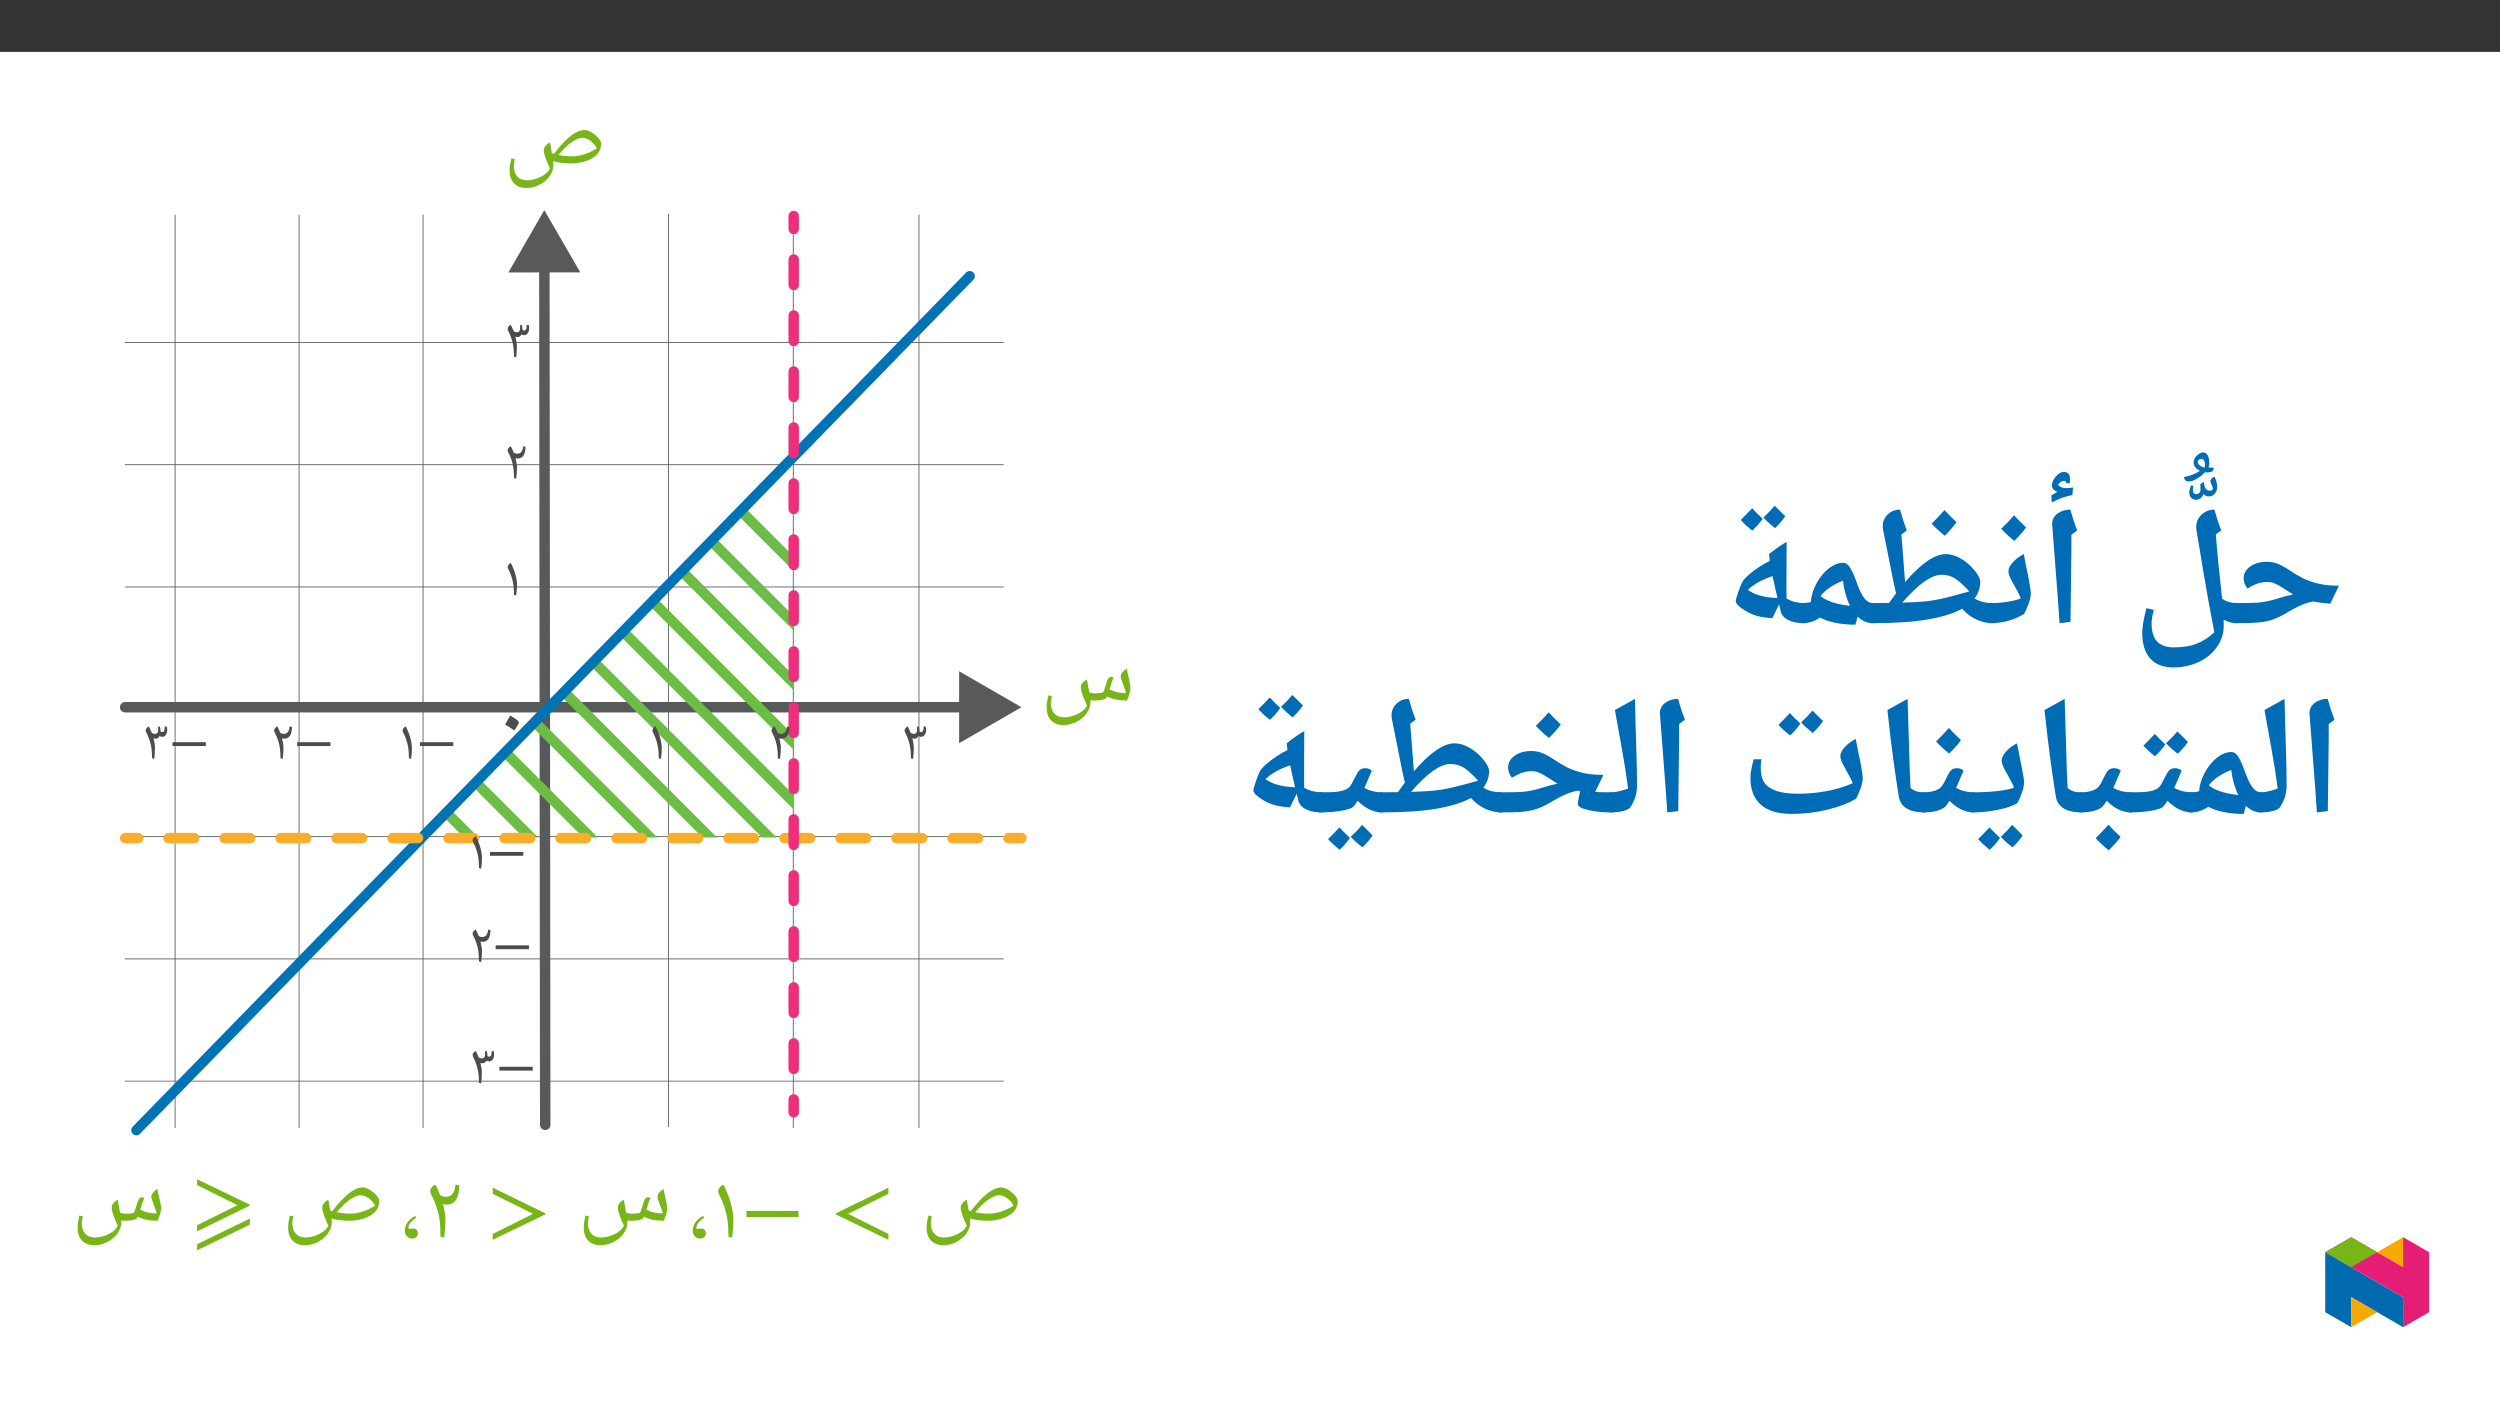 ﻿<?xml version="1.0" encoding="utf-8"?>
<svg xmlns="http://www.w3.org/2000/svg" xmlns:xlink="http://www.w3.org/1999/xlink" viewBox="0 0 960 540" version="1.1">
  <rect x="0" y="0" width="960" height="540" fill="#333333" stroke="none"/>
  <defs>
    <g>
      <symbol overflow="visible" id="glyph0-0">
        <path style="stroke:none;" d="M 1.797 0 L 1.797 -25.703 L 16.203 -25.703 L 16.203 0 Z M 3.531 -1.719 L 14.469 -1.719 L 14.469 -23.984 L 3.531 -23.984 Z M 3.531 -1.719 " />
      </symbol>
      <symbol overflow="visible" id="glyph0-1">
        <path style="stroke:none;" d="M 8.969 9.422 C 6.914 9.422 5.312 8.832 4.156 7.656 C 3.008 6.477 2.438 4.812 2.438 2.656 C 2.438 1.969 2.477 1.312 2.562 0.688 C 2.656 0.07 2.848 -0.82 3.141 -2 L 4.469 -1.688 C 4.195 -0.633 4.062 0.219 4.062 0.875 C 4.062 2.633 4.5 4.004 5.375 4.984 C 6.258 5.961 7.484 6.453 9.047 6.453 C 10.828 6.453 12.602 6.016 14.375 5.141 C 16.145 4.273 17.332 3.211 17.938 1.953 C 16.363 -1.484 15.578 -3.773 15.578 -4.922 C 15.578 -5.547 15.75 -6.109 16.094 -6.609 C 16.445 -7.109 17.062 -7.617 17.938 -8.141 C 18.031 -7.43 18.27 -6.055 18.656 -4.016 L 19.281 -3.75 L 19.453 -3.688 C 21.867 -6.852 24.039 -9.172 25.969 -10.641 C 27.895 -12.109 29.648 -12.844 31.234 -12.844 C 31.973 -12.844 32.852 -12.547 33.875 -11.953 C 34.906 -11.359 35.781 -10.641 36.5 -9.797 C 37.227 -8.961 37.594 -8.234 37.594 -7.609 C 37.594 -6.148 37.129 -4.852 36.203 -3.719 C 35.273 -2.582 33.867 -1.676 31.984 -1 C 30.098 -0.332 28.109 0 26.016 0 C 23.598 0 21.316 -0.289 19.172 -0.875 C 19.234 -0.375 19.266 0.113 19.266 0.594 C 19.266 2.07 18.797 3.484 17.859 4.828 C 16.922 6.18 15.633 7.285 14 8.141 C 12.375 8.992 10.695 9.422 8.969 9.422 Z M 26.375 -2.75 C 29.5 -2.75 32.703 -3.77 35.984 -5.812 C 35.254 -7.082 34.379 -8.07 33.359 -8.781 C 32.336 -9.488 31.336 -9.844 30.359 -9.844 C 29.172 -9.844 27.77 -9.254 26.156 -8.078 C 24.539 -6.91 22.879 -5.297 21.172 -3.234 C 23.141 -2.91 24.875 -2.75 26.375 -2.75 Z M 25.891 -14.609 Z M 28.453 1.062 Z M 28.453 1.859 Z M 28.453 1.859 " />
      </symbol>
      <symbol overflow="visible" id="glyph0-2">
        <path style="stroke:none;" d="M 20.562 0 L 19.25 -0.078 L 19.266 0.594 C 19.266 2.07 18.797 3.484 17.859 4.828 C 16.922 6.18 15.633 7.285 14 8.141 C 12.375 8.992 10.695 9.422 8.969 9.422 C 6.914 9.422 5.312 8.832 4.156 7.656 C 3.008 6.477 2.438 4.812 2.438 2.656 C 2.438 1.969 2.477 1.312 2.562 0.688 C 2.656 0.07 2.848 -0.82 3.141 -2 L 4.469 -1.688 C 4.195 -0.633 4.062 0.219 4.062 0.875 C 4.062 2.633 4.5 4.004 5.375 4.984 C 6.258 5.961 7.484 6.453 9.047 6.453 C 10.828 6.453 12.602 6.016 14.375 5.141 C 16.145 4.273 17.332 3.211 17.938 1.953 C 16.363 -1.484 15.578 -3.773 15.578 -4.922 C 15.578 -5.547 15.75 -6.109 16.094 -6.609 C 16.445 -7.109 17.062 -7.617 17.938 -8.141 C 18.039 -7.297 18.164 -6.488 18.312 -5.719 L 18.828 -3.078 C 19.555 -2.859 20.27 -2.75 20.969 -2.75 C 22.32 -2.75 23.383 -2.867 24.156 -3.109 C 24.289 -3.336 24.43 -3.676 24.578 -4.125 C 25.172 -6.133 25.586 -7.395 25.828 -7.906 C 26.066 -8.414 26.301 -8.738 26.531 -8.875 C 26.758 -9.008 27.016 -9.078 27.297 -9.078 C 27.629 -9.078 27.91 -8.988 28.141 -8.812 C 27.816 -8.102 27.301 -6.582 26.594 -4.25 C 27.781 -3.695 28.852 -3.32 29.812 -3.125 C 30.781 -2.926 31.816 -2.828 32.922 -2.828 C 32.648 -3.816 32.207 -5.133 31.594 -6.781 C 31.113 -8.031 30.875 -8.844 30.875 -9.219 C 30.875 -9.738 31.082 -10.27 31.5 -10.812 C 31.926 -11.352 32.5 -11.828 33.219 -12.234 C 33.32 -11.535 33.457 -10.836 33.625 -10.141 C 33.789 -9.453 33.945 -8.773 34.094 -8.109 C 34.238 -7.453 34.363 -6.812 34.469 -6.188 C 34.57 -5.562 34.625 -4.977 34.625 -4.438 C 34.625 -4.039 34.484 -3.367 34.203 -2.422 C 33.922 -1.473 33.609 -0.664 33.266 0 C 31.711 0 30.375 -0.109 29.25 -0.328 C 28.125 -0.547 26.914 -0.953 25.625 -1.547 L 25.312 -0.969 C 25.113 -0.664 24.57 -0.426 23.688 -0.25 C 22.812 -0.082 21.77 0 20.562 0 Z M 24.844 -11.891 Z M 25.859 1.062 Z M 25.859 2.75 Z M 25.859 2.75 " />
      </symbol>
      <symbol overflow="visible" id="glyph1-0">
        <path style="stroke:none;" d="M 8.969 0 L 8.969 -24.531 L 0 -24.531 L 0 0 Z M 6.594 -2.406 L 2.359 -2.406 L 2.359 -22.156 L 6.594 -22.156 Z M 6.594 -2.406 " />
      </symbol>
      <symbol overflow="visible" id="glyph1-1">
        <path style="stroke:none;" d="M 8.922 2.938 C 10.656 2.938 12.328 2.516 13.953 1.656 C 15.562 0.781 16.859 -0.328 17.781 -1.656 C 18.719 -2.969 19.188 -4.375 19.188 -5.844 C 19.188 -6.312 19.156 -6.812 19.109 -7.312 C 21.234 -6.734 23.531 -6.453 25.922 -6.453 C 28 -6.453 29.984 -6.781 31.844 -7.453 C 33.703 -8.141 35.141 -9.031 36.078 -10.141 C 37 -11.266 37.438 -12.547 37.438 -14.016 C 37.438 -14.625 37.078 -15.391 36.359 -16.203 C 35.641 -17.031 34.781 -17.75 33.781 -18.359 C 32.781 -18.969 31.875 -19.25 31.125 -19.25 C 29.547 -19.25 27.797 -18.547 25.891 -17.062 C 23.984 -15.594 21.797 -13.297 19.406 -10.141 L 19.219 -10.188 L 18.578 -10.438 C 18.188 -12.484 17.969 -13.875 17.859 -14.562 C 17 -14.062 16.422 -13.562 16.062 -13.047 C 15.703 -12.547 15.531 -11.984 15.531 -11.375 C 15.531 -10.219 16.312 -7.922 17.859 -4.516 C 17.25 -3.266 16.062 -2.188 14.312 -1.328 C 12.547 -0.469 10.75 -0.031 9 -0.031 C 7.453 -0.031 6.234 -0.531 5.375 -1.5 C 4.516 -2.469 4.047 -3.844 4.047 -5.594 C 4.047 -6.234 4.203 -7.094 4.453 -8.141 L 3.125 -8.469 C 2.828 -7.281 2.656 -6.344 2.578 -5.734 C 2.516 -5.125 2.438 -4.484 2.438 -3.797 C 2.438 -1.656 3.016 0 4.156 1.188 C 5.312 2.359 6.891 2.938 8.922 2.938 Z M 26.25 -9.188 C 24.781 -9.188 23.062 -9.359 21.078 -9.688 C 22.766 -11.719 24.422 -13.344 26.031 -14.484 C 27.641 -15.641 29.047 -16.25 30.234 -16.25 C 31.203 -16.25 32.203 -15.891 33.234 -15.203 C 34.281 -14.516 35.141 -13.516 35.859 -12.266 C 32.562 -10.219 29.375 -9.188 26.25 -9.188 Z M 26.25 -9.188 " />
      </symbol>
      <symbol overflow="visible" id="glyph1-2">
        <path style="stroke:none;" d="M 22.266 0.859 L 22.266 -1.406 L 6.781 -9.109 L 22.266 -16.812 L 22.266 -19.156 L 2.016 -9.281 L 2.016 -8.922 Z M 22.266 0.859 " />
      </symbol>
      <symbol overflow="visible" id="glyph1-3">
        <path style="stroke:none;" d="M 22.266 -7.891 L 22.266 -10.25 L 2.297 -10.25 L 2.297 -7.891 Z M 22.266 -7.891 " />
      </symbol>
      <symbol overflow="visible" id="glyph1-4">
        <path style="stroke:none;" d="M 2.766 -17.75 C 2.766 -17.422 2.875 -17.109 3.047 -16.703 C 4.047 -14.734 4.812 -12.906 5.312 -11.219 C 5.844 -9.531 6.203 -7.891 6.391 -6.344 C 6.594 -4.812 6.703 -2.797 6.734 -0.328 L 8.109 0 C 8.422 -2.266 8.609 -4.516 8.609 -6.844 C 8.609 -8.75 8.25 -10.938 7.531 -13.406 C 6.844 -15.922 5.875 -18.25 4.703 -20.375 C 4.094 -20.016 3.578 -19.609 3.266 -19.156 C 2.938 -18.688 2.766 -18.219 2.766 -17.75 Z M 2.766 -17.75 " />
      </symbol>
      <symbol overflow="visible" id="glyph1-5">
        <path style="stroke:none;" d="M 5.984 -8.312 C 3.516 -7.141 1.969 -4.875 1.969 -2.719 C 1.969 -0.859 3.234 0.391 4.844 0.391 C 6.125 0.391 7 -0.438 7 -1.656 C 7 -2.875 6.234 -3.484 4.906 -3.484 C 4.516 -3.484 4.156 -3.328 3.875 -3.328 C 3.578 -3.328 3.375 -3.547 3.375 -3.797 C 3.375 -4.984 4.375 -6.312 6.344 -7.641 Z M 5.984 -8.312 " />
      </symbol>
      <symbol overflow="visible" id="glyph1-6">
        <path style="stroke:none;" d="M 20.469 -6.453 C 21.656 -6.453 22.703 -6.531 23.594 -6.703 C 24.484 -6.891 25.031 -7.094 25.203 -7.422 L 25.531 -8 C 26.828 -7.391 28.047 -7 29.156 -6.781 C 30.266 -6.562 31.594 -6.453 33.141 -6.453 C 33.453 -7.141 33.781 -7.922 34.062 -8.891 C 34.359 -9.828 34.5 -10.469 34.5 -10.859 C 34.5 -11.406 34.422 -12.016 34.359 -12.625 C 34.203 -13.234 34.109 -13.875 33.953 -14.562 C 33.812 -15.203 33.672 -15.891 33.5 -16.562 C 33.312 -17.25 33.203 -17.969 33.094 -18.641 C 32.375 -18.25 31.812 -17.781 31.375 -17.219 C 30.953 -16.703 30.734 -16.172 30.734 -15.641 C 30.734 -15.234 30.984 -14.453 31.453 -13.203 C 32.094 -11.578 32.562 -10.25 32.812 -9.281 C 31.703 -9.281 30.703 -9.391 29.688 -9.578 C 28.766 -9.75 27.688 -10.141 26.5 -10.688 C 27.188 -13.016 27.719 -14.562 28.047 -15.234 C 27.797 -15.422 27.5 -15.484 27.188 -15.484 C 26.938 -15.484 26.672 -15.422 26.469 -15.281 C 26.219 -15.172 26 -14.844 25.75 -14.344 C 25.5 -13.812 25.094 -12.547 24.484 -10.578 C 24.344 -10.109 24.203 -9.75 24.062 -9.531 C 23.312 -9.281 22.234 -9.188 20.906 -9.188 C 20.188 -9.188 19.469 -9.281 18.75 -9.5 L 18.25 -12.156 C 18.078 -12.906 17.969 -13.734 17.859 -14.562 C 17 -14.062 16.391 -13.562 16.062 -13.047 C 15.703 -12.547 15.531 -11.984 15.531 -11.375 C 15.531 -10.219 16.312 -7.922 17.859 -4.516 C 17.25 -3.266 16.062 -2.188 14.312 -1.328 C 12.547 -0.469 10.75 -0.031 9 -0.031 C 7.453 -0.031 6.234 -0.531 5.375 -1.5 C 4.484 -2.469 4.047 -3.844 4.047 -5.594 C 4.047 -6.234 4.203 -7.094 4.453 -8.141 L 3.125 -8.469 C 2.828 -7.281 2.656 -6.391 2.578 -5.734 C 2.469 -5.156 2.438 -4.484 2.438 -3.797 C 2.438 -1.656 3.016 0 4.156 1.188 C 5.312 2.359 6.891 2.938 8.922 2.938 C 10.656 2.938 12.328 2.516 13.953 1.656 C 15.562 0.781 16.859 -0.281 17.781 -1.656 C 18.719 -2.938 19.188 -4.375 19.188 -5.844 L 19.188 -6.531 Z M 20.469 -6.453 " />
      </symbol>
      <symbol overflow="visible" id="glyph1-7">
        <path style="stroke:none;" d="M 22.266 -8.922 L 22.266 -9.281 L 2.016 -19.156 L 2.016 -16.812 L 17.5 -9.109 L 2.016 -1.406 L 2.016 0.859 Z M 22.266 -8.922 " />
      </symbol>
      <symbol overflow="visible" id="glyph1-8">
        <path style="stroke:none;" d="M 2.766 -17.75 C 2.766 -17.422 2.875 -17.109 3.047 -16.703 C 3.984 -14.953 4.734 -13.234 5.234 -11.547 C 5.812 -9.859 6.172 -8.25 6.391 -6.672 C 6.594 -5.094 6.703 -2.969 6.734 -0.328 L 8.109 0 C 8.312 -1.609 8.469 -2.906 8.531 -3.797 C 8.578 -4.703 8.609 -5.734 8.609 -6.844 C 8.609 -8.531 8.281 -10.578 7.672 -12.906 C 8.109 -12.734 8.531 -12.656 8.922 -12.656 C 12.266 -12.625 13.906 -15.094 13.906 -20.047 L 12.484 -20.328 C 12.156 -17.219 10.969 -15.672 8.891 -15.672 C 8.422 -15.672 8 -15.75 7.609 -15.844 C 7.172 -15.953 6.812 -16.141 6.562 -16.312 C 6.031 -17.719 5.422 -19.047 4.703 -20.375 C 4.094 -20.047 3.578 -19.656 3.266 -19.156 C 2.938 -18.719 2.766 -18.219 2.766 -17.75 Z M 2.766 -17.75 " />
      </symbol>
      <symbol overflow="visible" id="glyph1-9">
        <path style="stroke:none;" d="M 22.266 -12.266 L 22.266 -12.625 L 2.016 -22.406 L 2.016 -20.156 L 17.5 -12.438 L 2.016 -4.734 L 2.016 -2.406 Z M 22.266 -4.953 L 22.266 -7.312 L 2.016 2.547 L 2.016 4.906 Z M 22.266 -4.953 " />
      </symbol>
      <symbol overflow="visible" id="glyph2-0">
        <path style="stroke:none;" d="M 1.094 0 L 1.094 -15.703 L 9.906 -15.703 L 9.906 0 Z M 2.156 -1.047 L 8.844 -1.047 L 8.844 -14.656 L 2.156 -14.656 Z M 2.156 -1.047 " />
      </symbol>
      <symbol overflow="visible" id="glyph2-1">
        <path style="stroke:none;" d="M 1.688 -10.891 C 1.688 -11.18 1.789 -11.469 2 -11.75 C 2.207 -12.031 2.5 -12.281 2.875 -12.5 C 3.312 -11.707 3.691 -10.875 4.016 -10 C 4.367 -9.738 4.781 -9.609 5.25 -9.609 C 5.676 -9.609 5.988 -9.742 6.188 -10.016 C 6.383 -10.297 6.484 -10.711 6.484 -11.266 C 6.484 -11.598 6.469 -11.93 6.438 -12.266 L 7.094 -12.5 C 7.301 -11.738 7.406 -11.094 7.406 -10.562 L 7.406 -10.438 C 7.645 -10.344 7.852 -10.297 8.031 -10.297 C 8.332 -10.297 8.566 -10.426 8.734 -10.688 C 8.898 -10.957 8.984 -11.344 8.984 -11.844 C 8.984 -12.113 8.973 -12.316 8.953 -12.453 L 9.844 -12.359 C 9.914 -11.891 9.953 -11.5 9.953 -11.188 C 9.953 -10.375 9.77 -9.719 9.406 -9.219 C 9.039 -8.719 8.586 -8.469 8.047 -8.469 C 7.711 -8.469 7.363 -8.57 7 -8.781 C 6.844 -8.477 6.633 -8.227 6.375 -8.031 C 6.113 -7.844 5.805 -7.75 5.453 -7.75 C 5.211 -7.75 4.957 -7.805 4.688 -7.922 L 4.672 -7.922 C 5.047 -6.523 5.234 -5.285 5.234 -4.203 C 5.234 -2.754 5.145 -1.352 4.969 0 L 4.141 -0.203 C 4.117 -1.617 4.055 -2.785 3.953 -3.703 C 3.848 -4.617 3.641 -5.609 3.328 -6.672 C 3.023 -7.734 2.539 -8.926 1.875 -10.25 C 1.75 -10.477 1.688 -10.691 1.688 -10.891 Z M 1.688 -10.891 " />
      </symbol>
      <symbol overflow="visible" id="glyph2-2">
        <path style="stroke:none;" d="M 1.688 -10.875 C 1.688 -11.176 1.789 -11.469 2 -11.75 C 2.219 -12.039 2.508 -12.289 2.875 -12.5 C 3.32 -11.695 3.707 -10.867 4.031 -10.016 C 4.188 -9.891 4.391 -9.789 4.641 -9.719 C 4.898 -9.645 5.172 -9.609 5.453 -9.609 C 6.734 -9.609 7.469 -10.562 7.656 -12.469 L 8.531 -12.297 C 8.531 -9.266 7.516 -7.75 5.484 -7.75 C 5.234 -7.75 4.973 -7.805 4.703 -7.922 C 5.086 -6.492 5.281 -5.254 5.281 -4.203 C 5.281 -3.516 5.258 -2.891 5.219 -2.328 C 5.188 -1.773 5.102 -1 4.969 0 L 4.141 -0.203 C 4.117 -1.828 4.039 -3.125 3.906 -4.094 C 3.781 -5.062 3.551 -6.055 3.219 -7.078 C 2.883 -8.098 2.438 -9.156 1.875 -10.25 C 1.75 -10.477 1.688 -10.688 1.688 -10.875 Z M 1.688 -10.875 " />
      </symbol>
      <symbol overflow="visible" id="glyph2-3">
        <path style="stroke:none;" d="M 1.688 -10.875 C 1.688 -11.176 1.789 -11.461 2 -11.734 C 2.219 -12.016 2.508 -12.27 2.875 -12.5 C 3.602 -11.188 4.188 -9.766 4.625 -8.234 C 5.062 -6.703 5.281 -5.359 5.281 -4.203 C 5.281 -2.785 5.176 -1.383 4.969 0 L 4.141 -0.203 C 4.117 -1.711 4.047 -2.941 3.922 -3.891 C 3.805 -4.848 3.586 -5.848 3.266 -6.891 C 2.953 -7.93 2.488 -9.051 1.875 -10.25 C 1.75 -10.477 1.688 -10.688 1.688 -10.875 Z M 1.688 -10.875 " />
      </symbol>
      <symbol overflow="visible" id="glyph3-0">
        <path style="stroke:none;" d="M 1.641 0 L 1.641 -23.562 L 14.859 -23.562 L 14.859 0 Z M 3.234 -1.578 L 13.266 -1.578 L 13.266 -21.984 L 3.234 -21.984 Z M 3.234 -1.578 " />
      </symbol>
      <symbol overflow="visible" id="glyph3-1">
        <path style="stroke:none;" d="M 2.516 -6.906 C 2.879 -7.5 3.207 -8.086 3.5 -8.672 C 3.801 -9.254 4.141 -9.816 4.516 -10.359 C 5.711 -9.672 6.566 -9.102 7.078 -8.656 C 7.586 -8.219 7.844 -7.91 7.844 -7.734 C 7.844 -7.43 7.238 -6.391 6.031 -4.609 C 4.863 -5.492 3.691 -6.258 2.516 -6.906 Z M 4.312 -18.734 Z M 4.312 -18.734 " />
      </symbol>
      <symbol overflow="visible" id="glyph4-0">
        <path style="stroke:none;" d="M 5.734 0 L 5.734 -15.344 L -0.156 -15.344 L -0.156 0 Z M 4.125 -1.5 L 1.609 -1.5 L 1.609 -13.859 L 3.969 -13.859 L 3.969 -1.5 Z M 4.125 -1.5 " />
      </symbol>
      <symbol overflow="visible" id="glyph4-1">
        <path style="stroke:none;" d="M 14.062 -4.938 L 14.062 -6.406 L 1.281 -6.406 L 1.281 -4.938 Z M 14.062 -4.938 " />
      </symbol>
      <symbol overflow="visible" id="glyph5-0">
        <path style="stroke:none;" d="M 6.125 -46.406 L 32.812 -46.406 L 32.812 0 L 6.125 0 Z M 9.422 -3.297 L 29.516 -3.297 L 29.516 -43.094 L 9.422 -43.094 Z M 9.422 -3.297 " />
      </symbol>
      <symbol overflow="visible" id="glyph5-1">
        <path style="stroke:none;" d="M 0 -0.578 C -0.363 -0.578 -0.547 -0.754 -0.547 -1.109 L -0.547 -7.75 C -0.547 -8.102 -0.363 -8.281 0 -8.281 C 4.781 -8.281 8.008 -8.367 9.688 -8.547 C 11.375 -8.734 12.969 -9.047 14.469 -9.484 C 18.219 -10.609 20.852 -11.328 22.375 -11.641 L 21.141 -12.344 L 18.828 -13.844 C 17.453 -14.77 16.289 -15.426 15.344 -15.812 C 14.406 -16.207 13.469 -16.406 12.531 -16.406 C 11.238 -16.406 10 -16.211 8.812 -15.828 C 7.633 -15.453 6.316 -14.801 4.859 -13.875 C 4.473 -14.25 4.125 -14.816 3.812 -15.578 C 3.508 -16.336 3.359 -17.07 3.359 -17.781 C 3.359 -19.633 4.203 -21.16 5.891 -22.359 C 7.586 -23.555 9.727 -24.156 12.312 -24.156 C 13.688 -24.156 15.016 -23.914 16.297 -23.438 C 17.578 -22.957 19.02 -22.18 20.625 -21.109 C 22.57 -19.797 24.363 -18.723 26 -17.891 C 27.645 -17.066 29.582 -16.375 31.812 -15.812 C 34.051 -15.258 36.766 -14.984 39.953 -14.984 L 36.625 -8.062 C 33.707 -8.312 31.52 -8.598 30.062 -8.922 L 28 -8.438 C 25.812 -7.781 23.219 -6.555 20.219 -4.766 C 18.863 -3.93 17.566 -3.238 16.328 -2.688 C 15.086 -2.145 13.895 -1.727 12.75 -1.438 C 11.613 -1.156 10.223 -0.941 8.578 -0.797 C 6.941 -0.648 4.082 -0.578 0 -0.578 Z M 18.719 -28.906 Z M 20.75 3.75 Z M 20.75 3.75 " />
      </symbol>
      <symbol overflow="visible" id="glyph5-2">
        <path style="stroke:none;" d="M 32.062 2.922 L 30.625 -4.672 C 30.227 -6.68 29.254 -12.191 27.703 -21.203 L 25.203 -36.312 L 25.109 -37.547 C 25.109 -39.41 25.797 -40.984 27.172 -42.266 C 28.547 -43.547 30.188 -44.188 32.094 -44.188 C 32.895 -41.258 33.758 -38.594 34.688 -36.188 L 32.625 -34.625 L 33.422 -25.484 L 35.047 -9.969 L 35.047 -9.906 C 36.773 -8.82 38.645 -8.281 40.656 -8.281 C 41.039 -8.281 41.234 -8.102 41.234 -7.75 L 41.234 -1.109 C 41.234 -0.754 41.039 -0.578 40.656 -0.578 C 39.832 -0.578 39.016 -0.676 38.203 -0.875 C 37.398 -1.07 36.547 -1.426 35.641 -1.938 L 35.672 0.469 C 35.672 3.375 34.805 6.062 33.078 8.531 C 31.359 11.008 29.016 12.941 26.047 14.328 C 23.086 15.711 19.844 16.406 16.312 16.406 C 12.414 16.406 9.453 15.258 7.422 12.969 C 5.391 10.688 4.375 7.379 4.375 3.047 C 4.375 0.867 4.914 -2.258 6 -6.344 L 8.859 -5.656 C 8.266 -3.688 7.969 -1.957 7.969 -0.469 C 7.969 2.613 8.664 4.91 10.062 6.422 C 11.457 7.941 13.594 8.703 16.469 8.703 C 19.852 8.703 22.723 8.266 25.078 7.391 C 27.441 6.523 29.77 5.035 32.062 2.922 Z M 16.219 -31.328 Z M 2.156 16.469 Z M 27.969 -47.359 Z M 20.125 19.578 Z M 20.125 19.578 " />
      </symbol>
      <symbol overflow="visible" id="glyph5-3">
        <path style="stroke:none;" d="M -3.203 -38.969 C -2.148 -39.164 -1.078 -39.473 0.016 -39.891 C 1.109 -40.316 2.047 -40.797 2.828 -41.328 L 2.891 -41.391 C 2.234 -41.68 1.664 -42.102 1.188 -42.656 C 0.707 -43.207 0.469 -43.82 0.469 -44.5 C 0.469 -45.508 0.879 -46.422 1.703 -47.234 C 2.535 -48.055 3.383 -48.469 4.25 -48.469 C 4.801 -48.469 5.305 -48.145 5.766 -47.5 C 6.234 -46.852 6.469 -45.801 6.469 -44.344 C 6.469 -43.75 6.375 -43.188 6.188 -42.656 L 8.219 -42.531 C 8.156 -41.852 7.922 -41.383 7.516 -41.125 C 7.117 -40.875 6.488 -40.75 5.625 -40.75 L 4.828 -40.812 C 3.703 -39.695 2.594 -38.832 1.5 -38.219 C 0.414 -37.602 -0.523 -37.297 -1.328 -37.297 C -1.898 -37.297 -2.352 -37.441 -2.688 -37.734 C -3.031 -38.035 -3.203 -38.445 -3.203 -38.969 Z M 8.469 -39.109 C 9.164 -37.754 9.516 -36.453 9.516 -35.203 C 9.516 -34.203 9.203 -33.344 8.578 -32.625 C 7.961 -31.906 7.227 -31.547 6.375 -31.547 C 5.469 -31.547 4.781 -31.863 4.312 -32.5 C 4.02 -31.758 3.613 -31.195 3.094 -30.812 C 2.57 -30.438 2.023 -30.25 1.453 -30.25 C 0.691 -30.25 0.062 -30.488 -0.438 -30.969 C -0.945 -31.457 -1.203 -32.172 -1.203 -33.109 C -1.203 -33.91 -0.957 -34.797 -0.469 -35.766 L 0.406 -35.609 C 0.258 -35.078 0.188 -34.562 0.188 -34.062 C 0.188 -32.977 0.645 -32.438 1.562 -32.438 C 2 -32.438 2.363 -32.594 2.656 -32.906 C 2.957 -33.227 3.109 -33.664 3.109 -34.219 L 3.016 -36.25 L 4.375 -37.109 C 4.531 -35.797 4.797 -34.906 5.172 -34.438 C 5.555 -33.969 6.098 -33.734 6.797 -33.734 C 7.047 -33.734 7.281 -33.805 7.5 -33.953 C 7.727 -34.109 7.875 -34.27 7.938 -34.438 C 7.812 -35.051 7.504 -35.832 7.016 -36.781 L 6.922 -37.297 C 6.922 -37.672 7.07 -38.035 7.375 -38.391 C 7.688 -38.754 8.051 -38.992 8.469 -39.109 Z M 4.859 -43.703 C 4.859 -44.273 4.742 -44.789 4.516 -45.25 C 4.297 -45.719 3.941 -45.953 3.453 -45.953 C 3.078 -45.953 2.742 -45.832 2.453 -45.594 C 2.172 -45.352 2.031 -45.133 2.031 -44.938 C 2.031 -43.969 2.879 -43.176 4.578 -42.562 L 4.703 -42.844 C 4.805 -43.188 4.859 -43.473 4.859 -43.703 Z M 4.219 -29.578 Z M 1.484 -50.047 Z M 1.484 -50.047 " />
      </symbol>
      <symbol overflow="visible" id="glyph5-4">
        <path style="stroke:none;" d="M 12.375 -29.047 L 12.031 -1.109 L 7.844 -0.578 L 7.109 -10.891 L 4.984 -38.656 C 4.984 -40.281 5.66 -41.609 7.016 -42.641 C 8.367 -43.672 10.02 -44.188 11.969 -44.188 C 12.707 -41.445 13.582 -38.781 14.594 -36.188 L 12.375 -34.5 Z M 9.203 -47.359 Z M 9.812 3.75 Z M 10.312 -54.453 L 10.312 -54.609 C 10.312 -55.016 10.047 -55.219 9.516 -55.219 C 8.586 -55.219 7.836 -54.676 7.266 -53.594 C 8.047 -52.812 9.113 -52.422 10.469 -52.422 C 11.207 -52.422 12.055 -52.516 13.016 -52.703 L 12.766 -49.812 C 11.191 -49.457 9.867 -49.094 8.797 -48.719 C 7.734 -48.352 6.41 -47.754 4.828 -46.922 L 4.672 -49.625 L 7.016 -51.031 C 5.617 -51.508 4.922 -52.332 4.922 -53.5 C 4.922 -54.664 5.426 -55.816 6.438 -56.953 C 7.457 -58.098 8.461 -58.672 9.453 -58.672 C 11.066 -58.672 11.875 -57.695 11.875 -55.75 C 11.875 -55.156 11.773 -54.648 11.578 -54.234 Z M 7.875 -61.219 Z M 9.266 -47.25 Z M 9.266 -47.25 " />
      </symbol>
      <symbol overflow="visible" id="glyph5-5">
        <path style="stroke:none;" d="M 0 -0.578 C -0.363 -0.578 -0.547 -0.754 -0.547 -1.109 L -0.547 -7.75 C -0.547 -8.102 -0.363 -8.281 0 -8.281 C 2.156 -8.281 4.32 -8.453 6.5 -8.797 C 8.688 -9.148 10.379 -9.594 11.578 -10.125 C 11.016 -11.395 10.445 -12.539 9.875 -13.562 C 9.301 -14.594 8.785 -15.523 8.328 -16.359 C 7.879 -17.191 7.508 -17.945 7.219 -18.625 C 6.938 -19.301 6.797 -19.926 6.797 -20.5 C 6.797 -21.562 7.379 -22.727 8.547 -24 C 9.723 -25.27 11.109 -26.305 12.703 -27.109 L 13.516 -22.859 C 14.766 -17.035 15.391 -13.414 15.391 -12 C 15.391 -11 15.141 -9.781 14.641 -8.344 C 14.148 -6.906 13.555 -5.508 12.859 -4.156 C 8.922 -1.77 4.633 -0.578 0 -0.578 Z M 9.016 -31.859 Z M 8.25 3.75 Z M 13.578 -37.344 C 12.547 -35.844 11.035 -34.117 9.047 -32.172 C 6.91 -33.898 5.238 -35.453 4.031 -36.828 C 6.02 -38.754 7.66 -40.484 8.953 -42.016 C 9.879 -40.953 11.422 -39.395 13.578 -37.344 Z M 9.047 -31.531 Z M 8.984 -43.594 Z M 8.984 -43.594 " />
      </symbol>
      <symbol overflow="visible" id="glyph5-6">
        <path style="stroke:none;" d="M 46.969 -1.109 C 46.969 -0.754 46.781 -0.578 46.406 -0.578 C 44.27 -0.578 42.164 -1.066 40.094 -2.047 C 38.031 -3.023 36.25 -4.383 34.75 -6.125 C 31.508 -4.344 27.125 -2.973 21.594 -2.016 C 16.062 -1.055 8.863 -0.578 0 -0.578 C -0.363 -0.578 -0.547 -0.754 -0.547 -1.109 L -0.547 -7.75 C -0.547 -8.102 -0.363 -8.281 0 -8.281 L 5.359 -8.344 L 6.703 -8.344 C 7.586 -9.633 8.473 -10.852 9.359 -12 L 8.438 -16.156 L 4.406 -36.312 C 4.301 -36.844 4.25 -37.348 4.25 -37.828 C 4.25 -39.609 4.891 -41.113 6.172 -42.344 C 7.453 -43.57 9.023 -44.188 10.891 -44.188 C 11.691 -41.258 12.555 -38.594 13.484 -36.188 L 11.422 -34.625 L 12.828 -16.344 C 18.961 -23.52 24.188 -27.109 28.5 -27.109 C 30.258 -27.109 32.109 -26.566 34.047 -25.484 C 35.992 -24.41 37.754 -22.93 39.328 -21.047 C 40.91 -19.16 41.703 -17.645 41.703 -16.5 C 41.703 -14.156 40.961 -12 39.484 -10.031 L 39.641 -9.969 C 41.609 -8.844 43.863 -8.281 46.406 -8.281 C 46.781 -8.281 46.969 -8.102 46.969 -7.75 Z M 37.484 -12.766 C 35.242 -15.234 33.379 -16.914 31.891 -17.812 C 30.41 -18.719 28.738 -19.172 26.875 -19.172 C 22.945 -19.172 17.906 -15.602 11.75 -8.469 C 12.164 -8.469 13.77 -8.531 16.562 -8.656 C 19.352 -8.789 21.582 -9 23.25 -9.281 C 24.926 -9.57 26.688 -9.93 28.531 -10.359 C 30.375 -10.797 33.359 -11.598 37.484 -12.766 Z M 27.797 -33.141 Z M 23.234 3.75 Z M 32.578 -39.344 C 31.547 -37.844 30.035 -36.117 28.047 -34.172 C 25.91 -35.898 24.238 -37.453 23.031 -38.828 C 25.02 -40.754 26.66 -42.484 27.953 -44.016 C 28.879 -42.953 30.422 -41.395 32.578 -39.344 Z M 28.047 -33.531 Z M 27.984 -45.594 Z M 27.984 -45.594 " />
      </symbol>
      <symbol overflow="visible" id="glyph5-7">
        <path style="stroke:none;" d="M 27.969 -1.266 C 27.969 -0.805 27.723 -0.578 27.234 -0.578 C 25.055 -0.578 23.109 -1.41 21.391 -3.078 L 20.5 0 C 17.727 0 15.148 -0.242 12.766 -0.734 C 10.391 -1.234 8.453 -1.898 6.953 -2.734 C 5.742 -1.93 4.598 -1.367 3.516 -1.047 C 2.441 -0.734 1.27 -0.578 0 -0.578 C -0.363 -0.578 -0.547 -0.754 -0.547 -1.109 L -0.547 -7.75 C -0.547 -8.102 -0.363 -8.281 0 -8.281 C 0.969 -8.281 1.953 -8.383 2.953 -8.594 L 3.391 -8.703 C 3.566 -11.086 4.305 -13.484 5.609 -15.891 C 6.922 -18.305 8.492 -20.223 10.328 -21.641 C 12.16 -23.055 14.02 -23.766 15.906 -23.766 C 16.789 -23.766 17.613 -23.195 18.375 -22.062 C 19.133 -20.938 20.035 -18.926 21.078 -16.031 C 22.004 -13.363 22.957 -11.406 23.938 -10.156 C 24.926 -8.906 26.023 -8.281 27.234 -8.281 C 27.723 -8.281 27.969 -8.07 27.969 -7.656 Z M 15.75 -16.891 C 11.938 -15.422 9.055 -13.453 7.109 -10.984 C 9.41 -9.098 13.07 -7.867 18.094 -7.297 L 18.469 -7.234 C 17.051 -10.066 16.145 -13.285 15.75 -16.891 Z M 13.297 -28.531 Z M 15.391 3.75 Z M 15.391 3.75 " />
      </symbol>
      <symbol overflow="visible" id="glyph5-8">
        <path style="stroke:none;" d="M 21.438 -2.469 C 19.32 -2.664 17.801 -2.863 16.875 -3.062 C 15.957 -3.258 15.16 -3.477 14.484 -3.719 C 12.879 -4.289 11.297 -5.129 9.734 -6.234 C 8.18 -7.348 7.406 -8.273 7.406 -9.016 C 7.406 -9.504 7.707 -10.629 8.312 -12.391 C 8.914 -14.16 9.43 -15.457 9.859 -16.281 C 10.297 -17.102 11.117 -18.047 12.328 -19.109 C 13.535 -20.18 14.922 -21.223 16.484 -22.234 C 18.055 -23.254 19.391 -24.008 20.484 -24.5 L 20.172 -27.109 C 22.016 -28.547 23.379 -29.562 24.266 -30.156 C 25.148 -30.75 26.039 -31.305 26.938 -31.828 L 26.875 -18.859 L 26.875 -13.672 L 26.906 -10 C 29.02 -8.852 31.332 -8.281 33.844 -8.281 C 34.207 -8.281 34.391 -8.102 34.391 -7.75 L 34.391 -1.109 C 34.391 -0.754 34.207 -0.578 33.844 -0.578 C 31.227 -0.578 29.109 -0.992 27.484 -1.828 C 25.867 -2.66 24.91 -3.836 24.609 -5.359 L 24.047 -7.781 Z M 12.047 -13.359 C 13.398 -12.43 14.711 -11.773 15.984 -11.391 C 17.254 -11.016 18.453 -10.738 19.578 -10.562 C 20.711 -10.395 22 -10.281 23.438 -10.219 C 22.906 -12.289 22.27 -15.102 21.531 -18.656 C 17.445 -17.301 14.285 -15.535 12.047 -13.359 Z M 18.047 -35.953 Z M 22.844 3.75 Z M 17.734 -40.688 C 16.648 -39.102 15.328 -37.582 13.766 -36.125 C 11.898 -37.582 10.414 -38.945 9.312 -40.219 L 11.641 -42.562 L 13.703 -44.719 C 14.504 -43.789 15.848 -42.445 17.734 -40.688 Z M 26.422 -41.641 C 25.297 -40.016 23.984 -38.492 22.484 -37.078 C 20.691 -38.492 19.203 -39.848 18.016 -41.141 C 19.598 -42.598 21.047 -44.109 22.359 -45.672 C 23.141 -44.848 24.492 -43.504 26.422 -41.641 Z M 17.922 -47.266 Z M 17.891 -36.125 Z M 17.891 -36.125 " />
      </symbol>
      <symbol overflow="visible" id="glyph5-9">
        <path style="stroke:none;" d="M 12.375 -29.047 L 12.031 -1.109 L 7.844 -0.578 L 7.109 -10.891 L 4.984 -38.656 C 4.984 -40.281 5.66 -41.609 7.016 -42.641 C 8.367 -43.672 10.02 -44.188 11.969 -44.188 C 12.707 -41.445 13.582 -38.781 14.594 -36.188 L 12.375 -34.5 Z M 9.203 -47.359 Z M 9.812 3.75 Z M 9.812 3.75 " />
      </symbol>
      <symbol overflow="visible" id="glyph5-10">
        <path style="stroke:none;" d="M 1.781 -39.891 L 9.484 -44.188 C 9.641 -37.031 9.812 -30.688 10 -25.156 C 10.188 -19.625 10.281 -14.867 10.281 -10.891 C 10.281 -7.898 9.438 -5.141 7.75 -2.609 C 7.32 -1.973 6.398 -1.473 4.984 -1.109 C 3.566 -0.754 1.906 -0.578 0 -0.578 C -0.363 -0.578 -0.547 -0.754 -0.547 -1.109 L -0.547 -7.75 C -0.547 -8.102 -0.363 -8.281 0 -8.281 C 1.945 -8.281 4.234 -8.77 6.859 -9.75 C 6.516 -12.301 6.148 -14.828 5.766 -17.328 C 5.391 -19.828 4.062 -27.348 1.781 -39.891 Z M 5.141 -47.359 Z M 7.484 3.75 Z M 7.484 3.75 " />
      </symbol>
      <symbol overflow="visible" id="glyph5-11">
        <path style="stroke:none;" d="M 0 -0.578 C -0.363 -0.578 -0.547 -0.754 -0.547 -1.109 L -0.547 -7.75 C -0.547 -8.102 -0.363 -8.281 0 -8.281 C 3.488 -8.281 5.852 -8.375 7.094 -8.562 C 8.332 -8.758 9.332 -9.047 10.094 -9.422 C 10.852 -9.805 11.43 -10.285 11.828 -10.859 C 12.234 -11.43 12.883 -12.625 13.781 -14.438 C 14.477 -15.852 15.078 -16.723 15.578 -17.047 C 16.086 -17.379 16.703 -17.547 17.422 -17.547 C 18.484 -17.547 19.344 -17.238 20 -16.625 C 18.832 -13.789 17.879 -11.57 17.141 -9.969 C 19.211 -8.844 21.5 -8.281 24 -8.281 C 24.352 -8.281 24.531 -8.102 24.531 -7.75 L 24.531 -1.109 C 24.531 -0.754 24.352 -0.578 24 -0.578 C 20.695 -0.578 17.551 -2.066 14.562 -5.047 C 13.719 -3.648 13.016 -2.781 12.453 -2.438 C 11.891 -2.102 10.969 -1.785 9.688 -1.484 C 8.414 -1.191 6.938 -0.969 5.25 -0.812 C 3.57 -0.656 1.82 -0.578 0 -0.578 Z M 14.062 -22.344 Z M 12.281 3.75 Z M 13.734 -26.688 C 12.648 -25.102 11.328 -23.582 9.766 -22.125 C 7.898 -23.582 6.414 -24.945 5.312 -26.219 L 7.641 -28.562 L 9.703 -30.719 C 10.504 -29.789 11.848 -28.445 13.734 -26.688 Z M 22.422 -27.641 C 21.297 -26.016 19.984 -24.492 18.484 -23.078 C 16.691 -24.492 15.203 -25.848 14.016 -27.141 C 15.598 -28.598 17.047 -30.109 18.359 -31.672 C 19.141 -30.848 20.492 -29.504 22.422 -27.641 Z M 13.922 -33.266 Z M 13.891 -22.125 Z M 13.891 -22.125 " />
      </symbol>
      <symbol overflow="visible" id="glyph5-12">
        <path style="stroke:none;" d="M 0 -0.578 C -0.363 -0.578 -0.547 -0.754 -0.547 -1.109 L -0.547 -7.75 C -0.547 -8.102 -0.363 -8.281 0 -8.281 C 2.789 -8.281 4.914 -8.789 6.375 -9.812 C 6.801 -10.102 7.191 -10.531 7.547 -11.094 C 7.91 -11.656 8.504 -12.781 9.328 -14.469 C 10.023 -15.883 10.629 -16.75 11.141 -17.062 C 11.648 -17.383 12.266 -17.547 12.984 -17.547 C 14.016 -17.547 14.879 -17.238 15.578 -16.625 L 12.703 -9.969 C 14.773 -8.844 17.055 -8.281 19.547 -8.281 C 19.91 -8.281 20.094 -8.102 20.094 -7.75 L 20.094 -1.109 C 20.094 -0.754 19.91 -0.578 19.547 -0.578 C 16.266 -0.578 13.133 -2.066 10.156 -5.047 C 9.645 -4.18 9.16 -3.484 8.703 -2.953 C 8.109 -2.273 7.062 -1.707 5.562 -1.25 C 4.07 -0.801 2.219 -0.578 0 -0.578 Z M 9.609 -22.344 Z M 11.328 3.75 Z M 15.5 8.797 C 14.508 10.234 12.988 11.957 10.938 13.969 C 8.645 12.082 6.973 10.523 5.922 9.297 C 7.629 7.629 9.27 5.906 10.844 4.125 C 11.914 5.375 13.469 6.93 15.5 8.797 Z M 10.844 2.547 Z M 10.938 14.594 Z M 10.844 3.484 Z M 10.938 9.047 Z M 10.938 9.047 " />
      </symbol>
      <symbol overflow="visible" id="glyph5-13">
        <path style="stroke:none;" d="M 19.844 -1.109 C 19.844 -0.754 19.66 -0.578 19.297 -0.578 C 13.305 -0.578 9.977 -2.633 9.312 -6.75 C 8.645 -10.863 7.957 -15.516 7.25 -20.703 C 6.539 -25.898 5.773 -32.297 4.953 -39.891 L 12.703 -44.188 L 13.609 -14.406 L 13.609 -15.047 L 13.844 -9.938 C 14.625 -9.301 15.445 -8.859 16.312 -8.609 C 17.176 -8.367 18.211 -8.25 19.422 -8.25 C 19.703 -8.25 19.844 -8.082 19.844 -7.75 Z M 8.312 -47.359 Z M 11.266 3.75 Z M 11.266 3.75 " />
      </symbol>
      <symbol overflow="visible" id="glyph5-14">
        <path style="stroke:none;" d="M 0 -0.578 C -0.363 -0.578 -0.547 -0.754 -0.547 -1.109 L -0.547 -7.75 C -0.547 -8.102 -0.363 -8.281 0 -8.281 C 3.406 -8.281 6.625 -8.445 9.656 -8.781 C 12.695 -9.125 14.82 -9.57 16.031 -10.125 C 15.457 -11.395 14.883 -12.539 14.312 -13.562 C 13.738 -14.594 13.223 -15.523 12.766 -16.359 C 12.316 -17.191 11.945 -17.945 11.656 -18.625 C 11.375 -19.301 11.234 -19.926 11.234 -20.5 C 11.234 -21.539 11.805 -22.703 12.953 -23.984 C 14.109 -25.266 15.504 -26.305 17.141 -27.109 L 17.969 -22.859 C 18.582 -19.805 19.047 -17.453 19.359 -15.797 C 19.68 -14.148 19.844 -12.883 19.844 -12 C 19.844 -11 19.594 -9.781 19.094 -8.344 C 18.594 -6.906 17.992 -5.508 17.297 -4.156 C 15.516 -3.082 12.992 -2.219 9.734 -1.562 C 6.484 -0.906 3.238 -0.578 0 -0.578 Z M 12.5 -31.859 Z M 11.422 3.75 Z M 10.609 9.219 C 9.535 10.801 8.219 12.328 6.656 13.797 C 4.551 12.055 3.066 10.68 2.203 9.672 L 4.516 7.344 L 6.578 5.188 C 7.148 5.844 8.492 7.188 10.609 9.219 Z M 19.312 8.266 C 18.445 9.617 17.145 11.145 15.406 12.844 C 13.477 11.332 11.977 9.969 10.906 8.75 C 12.281 7.562 13.738 6.047 15.281 4.203 C 15.531 4.484 16.875 5.836 19.312 8.266 Z M 10.969 4.203 Z M 10.938 14.422 Z M 10.938 9.344 Z M 10.938 9.344 " />
      </symbol>
      <symbol overflow="visible" id="glyph5-15">
        <path style="stroke:none;" d="M 0 -0.578 C -0.363 -0.578 -0.547 -0.754 -0.547 -1.109 L -0.547 -7.75 C -0.547 -8.102 -0.363 -8.281 0 -8.281 C 2.789 -8.281 4.914 -8.789 6.375 -9.812 C 6.801 -10.102 7.191 -10.531 7.547 -11.094 C 7.91 -11.656 8.504 -12.781 9.328 -14.469 C 10.023 -15.883 10.629 -16.75 11.141 -17.062 C 11.648 -17.383 12.266 -17.547 12.984 -17.547 C 14.016 -17.547 14.879 -17.238 15.578 -16.625 L 12.703 -9.969 C 14.773 -8.844 17.055 -8.281 19.547 -8.281 C 19.91 -8.281 20.094 -8.102 20.094 -7.75 L 20.094 -1.109 C 20.094 -0.754 19.91 -0.578 19.547 -0.578 C 16.266 -0.578 13.133 -2.066 10.156 -5.047 C 9.645 -4.18 9.16 -3.484 8.703 -2.953 C 8.109 -2.273 7.062 -1.707 5.562 -1.25 C 4.07 -0.801 2.219 -0.578 0 -0.578 Z M 9.609 -22.344 Z M 11.328 3.75 Z M 14.578 -28.344 C 13.547 -26.844 12.035 -25.117 10.047 -23.172 C 7.91 -24.898 6.238 -26.453 5.031 -27.828 C 7.02 -29.754 8.66 -31.484 9.953 -33.016 C 10.879 -31.953 12.422 -30.395 14.578 -28.344 Z M 10.047 -22.531 Z M 9.984 -34.594 Z M 9.984 -34.594 " />
      </symbol>
      <symbol overflow="visible" id="glyph5-16">
        <path style="stroke:none;" d="M 20.406 0 C 15.156 0 11.195 -1.18 8.531 -3.547 C 5.863 -5.922 4.531 -9.363 4.531 -13.875 C 4.531 -15.645 4.957 -18.016 5.812 -20.984 L 8.734 -20.984 C 8.691 -20.785 8.641 -20.305 8.578 -19.547 C 8.523 -18.785 8.5 -18.195 8.5 -17.781 C 8.5 -15.238 8.984 -13.285 9.953 -11.922 C 10.93 -10.555 12.469 -9.52 14.562 -8.812 C 16.656 -8.102 19.395 -7.75 22.781 -7.75 C 26.57 -7.75 30.285 -8.094 33.922 -8.781 C 37.566 -9.469 40.879 -10.477 43.859 -11.812 C 43.285 -13.082 42.711 -14.227 42.141 -15.25 C 41.578 -16.281 41.066 -17.219 40.609 -18.062 C 40.148 -18.906 39.773 -19.664 39.484 -20.344 C 39.203 -21.02 39.062 -21.645 39.062 -22.219 C 39.062 -23.27 39.641 -24.426 40.797 -25.688 C 41.953 -26.945 43.344 -27.977 44.969 -28.781 L 45.797 -24.562 C 47.047 -18.75 47.672 -15.133 47.672 -13.719 C 47.672 -12.719 47.41 -11.469 46.891 -9.969 C 46.367 -8.469 45.781 -7.102 45.125 -5.875 C 42.25 -4.133 38.578 -2.719 34.109 -1.625 C 29.648 -0.539 25.082 0 20.406 0 Z M 23.734 -29.734 Z M 24.562 3.75 Z M 23.734 -34.688 C 22.648 -33.102 21.328 -31.582 19.766 -30.125 C 17.898 -31.582 16.414 -32.945 15.312 -34.219 L 17.641 -36.562 L 19.703 -38.719 C 20.504 -37.789 21.848 -36.445 23.734 -34.688 Z M 32.422 -35.641 C 31.297 -34.016 29.984 -32.492 28.484 -31.078 C 26.691 -32.492 25.203 -33.848 24.016 -35.141 C 25.598 -36.598 27.047 -38.109 28.359 -39.672 C 29.141 -38.848 30.492 -37.504 32.422 -35.641 Z M 23.922 -41.266 Z M 23.891 -30.125 Z M 23.891 -30.125 " />
      </symbol>
      <symbol overflow="visible" id="glyph5-17">
        <path style="stroke:none;" d="M 0 -0.578 C -0.363 -0.578 -0.547 -0.754 -0.547 -1.109 L -0.547 -7.75 C -0.547 -8.102 -0.363 -8.281 0 -8.281 C 4.781 -8.281 8.008 -8.367 9.688 -8.547 C 11.375 -8.734 12.969 -9.047 14.469 -9.484 C 18.219 -10.609 20.852 -11.328 22.375 -11.641 L 21.141 -12.344 L 18.828 -13.844 C 17.453 -14.77 16.289 -15.426 15.344 -15.812 C 14.406 -16.207 13.469 -16.406 12.531 -16.406 C 11.238 -16.406 10 -16.211 8.812 -15.828 C 7.633 -15.453 6.316 -14.801 4.859 -13.875 C 4.473 -14.25 4.125 -14.816 3.812 -15.578 C 3.508 -16.336 3.359 -17.07 3.359 -17.781 C 3.359 -19.633 4.203 -21.16 5.891 -22.359 C 7.586 -23.555 9.727 -24.156 12.312 -24.156 C 13.688 -24.156 15.016 -23.914 16.297 -23.438 C 17.578 -22.957 19.02 -22.18 20.625 -21.109 C 22.57 -19.797 24.363 -18.723 26 -17.891 C 27.645 -17.066 29.582 -16.375 31.812 -15.812 C 34.051 -15.258 36.766 -14.984 39.953 -14.984 L 36.812 -8.469 L 38.438 -8.344 L 43.266 -8.281 C 43.617 -8.281 43.797 -8.102 43.797 -7.75 L 43.797 -1.109 C 43.797 -0.754 43.617 -0.578 43.266 -0.578 C 39.598 -0.578 36.492 -0.891 33.953 -1.516 C 31.422 -2.148 30.156 -2.895 30.156 -3.75 C 30.156 -4.508 30.441 -6.172 31.016 -8.734 L 30.062 -8.922 L 28 -8.438 C 25.812 -7.781 23.219 -6.555 20.219 -4.766 C 18.863 -3.93 17.566 -3.238 16.328 -2.688 C 15.086 -2.145 13.895 -1.727 12.75 -1.438 C 11.613 -1.156 10.223 -0.941 8.578 -0.797 C 6.941 -0.648 4.082 -0.578 0 -0.578 Z M 18.797 -28.906 Z M 20.688 3.75 Z M 23.578 -34.344 C 22.547 -32.844 21.035 -31.117 19.047 -29.172 C 16.91 -30.898 15.238 -32.453 14.031 -33.828 C 16.02 -35.754 17.66 -37.484 18.953 -39.016 C 19.879 -37.953 21.422 -36.395 23.578 -34.344 Z M 19.047 -28.531 Z M 18.984 -40.594 Z M 18.984 -40.594 " />
      </symbol>
      <symbol overflow="visible" id="glyph5-18">
        <path style="stroke:none;" d="M 46.969 -1.109 C 46.969 -0.754 46.781 -0.578 46.406 -0.578 C 44.27 -0.578 42.164 -1.066 40.094 -2.047 C 38.031 -3.023 36.25 -4.383 34.75 -6.125 C 31.508 -4.344 27.125 -2.973 21.594 -2.016 C 16.062 -1.055 8.863 -0.578 0 -0.578 C -0.363 -0.578 -0.547 -0.754 -0.547 -1.109 L -0.547 -7.75 C -0.547 -8.102 -0.363 -8.281 0 -8.281 L 5.359 -8.344 L 6.703 -8.344 C 7.586 -9.633 8.473 -10.852 9.359 -12 L 8.438 -16.156 L 4.406 -36.312 C 4.301 -36.844 4.25 -37.348 4.25 -37.828 C 4.25 -39.609 4.891 -41.113 6.172 -42.344 C 7.453 -43.57 9.023 -44.188 10.891 -44.188 C 11.691 -41.258 12.555 -38.594 13.484 -36.188 L 11.422 -34.625 L 12.828 -16.344 C 18.961 -23.52 24.188 -27.109 28.5 -27.109 C 30.258 -27.109 32.109 -26.566 34.047 -25.484 C 35.992 -24.41 37.754 -22.93 39.328 -21.047 C 40.91 -19.16 41.703 -17.645 41.703 -16.5 C 41.703 -14.156 40.961 -12 39.484 -10.031 L 39.641 -9.969 C 41.609 -8.844 43.863 -8.281 46.406 -8.281 C 46.781 -8.281 46.969 -8.102 46.969 -7.75 Z M 37.484 -12.766 C 35.242 -15.234 33.379 -16.914 31.891 -17.812 C 30.41 -18.719 28.738 -19.172 26.875 -19.172 C 22.945 -19.172 17.906 -15.602 11.75 -8.469 C 12.164 -8.469 13.77 -8.531 16.562 -8.656 C 19.352 -8.789 21.582 -9 23.25 -9.281 C 24.926 -9.57 26.688 -9.93 28.531 -10.359 C 30.375 -10.797 33.359 -11.598 37.484 -12.766 Z M 27.797 -33.141 Z M 23.234 3.75 Z M 23.234 3.75 " />
      </symbol>
      <symbol overflow="visible" id="glyph5-19">
        <path style="stroke:none;" d="M 0 -0.578 C -0.363 -0.578 -0.547 -0.754 -0.547 -1.109 L -0.547 -7.75 C -0.547 -8.102 -0.363 -8.281 0 -8.281 C 3.488 -8.281 5.852 -8.375 7.094 -8.562 C 8.332 -8.758 9.332 -9.047 10.094 -9.422 C 10.852 -9.805 11.43 -10.285 11.828 -10.859 C 12.234 -11.43 12.883 -12.625 13.781 -14.438 C 14.477 -15.852 15.078 -16.723 15.578 -17.047 C 16.086 -17.379 16.703 -17.547 17.422 -17.547 C 18.484 -17.547 19.344 -17.238 20 -16.625 C 18.832 -13.789 17.879 -11.57 17.141 -9.969 C 19.211 -8.844 21.5 -8.281 24 -8.281 C 24.352 -8.281 24.531 -8.102 24.531 -7.75 L 24.531 -1.109 C 24.531 -0.754 24.352 -0.578 24 -0.578 C 20.695 -0.578 17.551 -2.066 14.562 -5.047 C 13.719 -3.648 13.016 -2.781 12.453 -2.438 C 11.891 -2.102 10.969 -1.785 9.688 -1.484 C 8.414 -1.191 6.938 -0.969 5.25 -0.812 C 3.57 -0.656 1.82 -0.578 0 -0.578 Z M 14.062 -22.344 Z M 12.281 3.75 Z M 11.609 9.219 C 10.535 10.801 9.219 12.328 7.656 13.797 C 5.551 12.055 4.066 10.68 3.203 9.672 L 5.516 7.344 L 7.578 5.188 C 8.148 5.844 9.492 7.188 11.609 9.219 Z M 20.312 8.266 C 19.445 9.617 18.145 11.145 16.406 12.844 C 14.477 11.332 12.977 9.969 11.906 8.75 C 13.281 7.562 14.738 6.047 16.281 4.203 C 16.531 4.484 17.875 5.836 20.312 8.266 Z M 11.969 4.203 Z M 11.938 14.422 Z M 11.938 9.344 Z M 11.938 9.344 " />
      </symbol>
    </g>
    <clipPath id="clip1">
      <path d="M 46.055 269 L 375 269 L 375 274 L 46.055 274 Z M 46.055 269 " />
    </clipPath>
    <clipPath id="clip2">
      <path d="M 160 223 L 305 223 L 305 322 L 160 322 Z M 160 223 " />
    </clipPath>
    <clipPath id="clip3">
      <path d="M 160.797 321.594 L 304.941 321.594 L 304.941 176.789 Z M 160.797 321.594 " />
    </clipPath>
    <clipPath id="clip4">
      <path d="M 160 212 L 305 212 L 305 322 L 160 322 Z M 160 212 " />
    </clipPath>
    <clipPath id="clip5">
      <path d="M 160.797 321.594 L 304.941 321.594 L 304.941 176.789 Z M 160.797 321.594 " />
    </clipPath>
    <clipPath id="clip6">
      <path d="M 160 200 L 305 200 L 305 322 L 160 322 Z M 160 200 " />
    </clipPath>
    <clipPath id="clip7">
      <path d="M 160.797 321.594 L 304.941 321.594 L 304.941 176.789 Z M 160.797 321.594 " />
    </clipPath>
    <clipPath id="clip8">
      <path d="M 160 189 L 305 189 L 305 322 L 160 322 Z M 160 189 " />
    </clipPath>
    <clipPath id="clip9">
      <path d="M 160.797 321.594 L 304.941 321.594 L 304.941 176.789 Z M 160.797 321.594 " />
    </clipPath>
    <clipPath id="clip10">
      <path d="M 160 177 L 305 177 L 305 322 L 160 322 Z M 160 177 " />
    </clipPath>
    <clipPath id="clip11">
      <path d="M 160.797 321.594 L 304.941 321.594 L 304.941 176.789 Z M 160.797 321.594 " />
    </clipPath>
    <clipPath id="clip12">
      <path d="M 160 176 L 305 176 L 305 322 L 160 322 Z M 160 176 " />
    </clipPath>
    <clipPath id="clip13">
      <path d="M 160.797 321.594 L 304.941 321.594 L 304.941 176.789 Z M 160.797 321.594 " />
    </clipPath>
    <clipPath id="clip14">
      <path d="M 162 176 L 305 176 L 305 322 L 162 322 Z M 162 176 " />
    </clipPath>
    <clipPath id="clip15">
      <path d="M 160.797 321.594 L 304.941 321.594 L 304.941 176.789 Z M 160.797 321.594 " />
    </clipPath>
    <clipPath id="clip16">
      <path d="M 174 176 L 305 176 L 305 322 L 174 322 Z M 174 176 " />
    </clipPath>
    <clipPath id="clip17">
      <path d="M 160.797 321.594 L 304.941 321.594 L 304.941 176.789 Z M 160.797 321.594 " />
    </clipPath>
    <clipPath id="clip18">
      <path d="M 185 176 L 305 176 L 305 322 L 185 322 Z M 185 176 " />
    </clipPath>
    <clipPath id="clip19">
      <path d="M 160.797 321.594 L 304.941 321.594 L 304.941 176.789 Z M 160.797 321.594 " />
    </clipPath>
    <clipPath id="clip20">
      <path d="M 197 176 L 305 176 L 305 322 L 197 322 Z M 197 176 " />
    </clipPath>
    <clipPath id="clip21">
      <path d="M 160.797 321.594 L 304.941 321.594 L 304.941 176.789 Z M 160.797 321.594 " />
    </clipPath>
    <clipPath id="clip22">
      <path d="M 50 104 L 375 104 L 375 435.965 L 50 435.965 Z M 50 104 " />
    </clipPath>
    <clipPath id="clip23">
      <path d="M 385 319 L 394.23 319 L 394.23 324 L 385 324 Z M 385 319 " />
    </clipPath>
    <clipPath id="clip24">
      <path d="M 46.055 319 L 56 319 L 56 324 L 46.055 324 Z M 46.055 319 " />
    </clipPath>
    <clipPath id="clip25">
      <path d="M 892.875 480 L 923 480 L 923 509.637 L 892.875 509.637 Z M 892.875 480 " />
    </clipPath>
    <clipPath id="clip26">
      <path d="M 902 498 L 913 498 L 913 509.637 L 902 509.637 Z M 902 498 " />
    </clipPath>
    <clipPath id="clip27">
      <path d="M 912 475.094 L 923 475.094 L 923 487 L 912 487 Z M 912 475.094 " />
    </clipPath>
    <clipPath id="clip28">
      <path d="M 892.875 475.094 L 932.762 475.094 L 932.762 509.637 L 892.875 509.637 Z M 892.875 475.094 " />
    </clipPath>
    <clipPath id="clip29">
      <path d="M 892.875 475.094 L 913 475.094 L 913 487 L 892.875 487 Z M 892.875 475.094 " />
    </clipPath>
  </defs>
  <g id="surface1">
    <path style=" stroke:none;fill-rule:nonzero;fill:rgb(100%,100%,100%);fill-opacity:1;" d="M 0 559.926 L 960 559.926 L 960 19.926 L 0 19.926 Z M 0 559.926 " />
    <path style="fill:none;stroke-width:0.432;stroke-linecap:round;stroke-linejoin:round;stroke:rgb(34.499%,34.9%,35.699%);stroke-opacity:1;stroke-miterlimit:10;" d="M -0.002 -0.001 L 440.812 -0.001 " transform="matrix(0.765,0,0,-0.765,48.06,321.265)" />
    <path style="fill:none;stroke-width:5.247;stroke-linecap:round;stroke-linejoin:round;stroke:rgb(34.499%,34.9%,35.699%);stroke-opacity:1;stroke-miterlimit:4;" d="M 0.002 0.002 L 0.436 -433.152 " transform="matrix(0.765,0,0,-0.765,209.03,100.568)" />
    <path style=" stroke:none;fill-rule:nonzero;fill:rgb(34.499%,34.9%,35.699%);fill-opacity:1;" d="M 195.223 104.625 L 209.008 80.691 L 222.844 104.594 Z M 195.223 104.625 " />
    <g clip-path="url(#clip1)" clip-rule="nonzero">
      <path style="fill:none;stroke-width:5.247;stroke-linecap:round;stroke-linejoin:round;stroke:rgb(34.499%,34.9%,35.699%);stroke-opacity:1;stroke-miterlimit:4;" d="M 0.001 -0.002 L -423.901 -0.002 " transform="matrix(0.765,0,0,-0.765,372.347,271.573)" />
    </g>
    <path style=" stroke:none;fill-rule:nonzero;fill:rgb(34.499%,34.9%,35.699%);fill-opacity:1;" d="M 368.305 257.762 L 392.223 271.57 L 368.305 285.383 Z M 368.305 257.762 " />
    <path style="fill:none;stroke-width:0.432;stroke-linecap:round;stroke-linejoin:round;stroke:rgb(34.499%,34.9%,35.699%);stroke-opacity:1;stroke-miterlimit:10;" d="M -0.002 0.002 L -0.002 -458.097 " transform="matrix(0.765,0,0,-0.765,256.674,82.236)" />
    <path style="fill:none;stroke-width:0.432;stroke-linecap:round;stroke-linejoin:round;stroke:rgb(34.499%,34.9%,35.699%);stroke-opacity:1;stroke-miterlimit:10;" d="M -0.001 -0 L -0.001 -458.099 " transform="matrix(0.765,0,0,-0.765,162.45,82.566)" />
    <path style="fill:none;stroke-width:0.432;stroke-linecap:round;stroke-linejoin:round;stroke:rgb(34.499%,34.9%,35.699%);stroke-opacity:1;stroke-miterlimit:10;" d="M 0.001 -0 L 0.001 -458.099 " transform="matrix(0.765,0,0,-0.765,114.843,82.566)" />
    <path style="fill:none;stroke-width:0.432;stroke-linecap:round;stroke-linejoin:round;stroke:rgb(34.499%,34.9%,35.699%);stroke-opacity:1;stroke-miterlimit:10;" d="M -0.001 -0 L -0.001 -458.099 " transform="matrix(0.765,0,0,-0.765,67.235,82.566)" />
    <path style="fill:none;stroke-width:0.432;stroke-linecap:round;stroke-linejoin:round;stroke:rgb(34.499%,34.9%,35.699%);stroke-opacity:1;stroke-miterlimit:10;" d="M 0.002 -0 L 0.002 -458.099 " transform="matrix(0.765,0,0,-0.765,304.612,82.566)" />
    <path style="fill:none;stroke-width:0.432;stroke-linecap:round;stroke-linejoin:round;stroke:rgb(34.499%,34.9%,35.699%);stroke-opacity:1;stroke-miterlimit:10;" d="M -0.001 -0 L -0.001 -458.099 " transform="matrix(0.765,0,0,-0.765,352.88,82.566)" />
    <path style="fill:none;stroke-width:0.432;stroke-linecap:round;stroke-linejoin:round;stroke:rgb(34.499%,34.9%,35.699%);stroke-opacity:1;stroke-miterlimit:10;" d="M -0.002 -0 L 440.812 -0 " transform="matrix(0.765,0,0,-0.765,48.06,131.496)" />
    <path style="fill:none;stroke-width:0.432;stroke-linecap:round;stroke-linejoin:round;stroke:rgb(34.499%,34.9%,35.699%);stroke-opacity:1;stroke-miterlimit:10;" d="M -0.002 0.001 L 440.812 0.001 " transform="matrix(0.765,0,0,-0.765,48.06,178.442)" />
    <path style="fill:none;stroke-width:0.432;stroke-linecap:round;stroke-linejoin:round;stroke:rgb(34.499%,34.9%,35.699%);stroke-opacity:1;stroke-miterlimit:10;" d="M -0.002 0.002 L 440.812 0.002 " transform="matrix(0.765,0,0,-0.765,48.06,225.388)" />
    <path style="fill:none;stroke-width:0.432;stroke-linecap:round;stroke-linejoin:round;stroke:rgb(34.499%,34.9%,35.699%);stroke-opacity:1;stroke-miterlimit:10;" d="M -0.002 -0 L 440.812 -0 " transform="matrix(0.765,0,0,-0.765,48.06,368.211)" />
    <path style="fill:none;stroke-width:0.432;stroke-linecap:round;stroke-linejoin:round;stroke:rgb(34.499%,34.9%,35.699%);stroke-opacity:1;stroke-miterlimit:10;" d="M -0.002 0 L 440.812 0 " transform="matrix(0.765,0,0,-0.765,48.06,415.157)" />
    <g clip-path="url(#clip2)" clip-rule="nonzero">
      <g clip-path="url(#clip3)" clip-rule="nonzero">
        <path style="fill:none;stroke-width:5.186;stroke-linecap:butt;stroke-linejoin:miter;stroke:rgb(42.4%,74.1%,27.1%);stroke-opacity:1;stroke-miterlimit:10;" d="M 0.002 -0.002 L 148.706 -148.705 " transform="matrix(0.765,0,0,-0.765,138.932,279.549)" />
      </g>
    </g>
    <g clip-path="url(#clip4)" clip-rule="nonzero">
      <g clip-path="url(#clip5)" clip-rule="nonzero">
        <path style="fill:none;stroke-width:5.186;stroke-linecap:butt;stroke-linejoin:miter;stroke:rgb(42.4%,74.1%,27.1%);stroke-opacity:1;stroke-miterlimit:10;" d="M -0.002 -0.002 L 148.706 -148.705 " transform="matrix(0.765,0,0,-0.765,150.377,268.104)" />
      </g>
    </g>
    <g clip-path="url(#clip6)" clip-rule="nonzero">
      <g clip-path="url(#clip7)" clip-rule="nonzero">
        <path style="fill:none;stroke-width:5.186;stroke-linecap:butt;stroke-linejoin:miter;stroke:rgb(42.4%,74.1%,27.1%);stroke-opacity:1;stroke-miterlimit:10;" d="M -0.002 -0.002 L 148.706 -148.705 " transform="matrix(0.765,0,0,-0.765,161.822,256.659)" />
      </g>
    </g>
    <g clip-path="url(#clip8)" clip-rule="nonzero">
      <g clip-path="url(#clip9)" clip-rule="nonzero">
        <path style="fill:none;stroke-width:5.186;stroke-linecap:butt;stroke-linejoin:miter;stroke:rgb(42.4%,74.1%,27.1%);stroke-opacity:1;stroke-miterlimit:10;" d="M -0.002 -0.001 L 148.706 -148.704 " transform="matrix(0.765,0,0,-0.765,173.267,245.214)" />
      </g>
    </g>
    <g clip-path="url(#clip10)" clip-rule="nonzero">
      <g clip-path="url(#clip11)" clip-rule="nonzero">
        <path style="fill:none;stroke-width:5.186;stroke-linecap:butt;stroke-linejoin:miter;stroke:rgb(42.4%,74.1%,27.1%);stroke-opacity:1;stroke-miterlimit:10;" d="M -0.002 -0.001 L 148.706 -148.704 " transform="matrix(0.765,0,0,-0.765,184.712,233.769)" />
      </g>
    </g>
    <g clip-path="url(#clip12)" clip-rule="nonzero">
      <g clip-path="url(#clip13)" clip-rule="nonzero">
        <path style="fill:none;stroke-width:5.186;stroke-linecap:butt;stroke-linejoin:miter;stroke:rgb(42.4%,74.1%,27.1%);stroke-opacity:1;stroke-miterlimit:10;" d="M -0.002 -0.001 L 148.701 -148.704 " transform="matrix(0.765,0,0,-0.765,196.158,222.324)" />
        <path style="fill:none;stroke-width:5.186;stroke-linecap:butt;stroke-linejoin:miter;stroke:rgb(42.4%,74.1%,27.1%);stroke-opacity:1;stroke-miterlimit:10;" d="M -0.002 -0.001 L 148.701 -148.704 " transform="matrix(0.765,0,0,-0.765,207.603,210.878)" />
      </g>
    </g>
    <g clip-path="url(#clip14)" clip-rule="nonzero">
      <g clip-path="url(#clip15)" clip-rule="nonzero">
        <path style="fill:none;stroke-width:5.186;stroke-linecap:butt;stroke-linejoin:miter;stroke:rgb(42.4%,74.1%,27.1%);stroke-opacity:1;stroke-miterlimit:10;" d="M -0.002 -0.001 L 148.701 -148.704 " transform="matrix(0.765,0,0,-0.765,219.048,199.433)" />
      </g>
    </g>
    <g clip-path="url(#clip16)" clip-rule="nonzero">
      <g clip-path="url(#clip17)" clip-rule="nonzero">
        <path style="fill:none;stroke-width:5.186;stroke-linecap:butt;stroke-linejoin:miter;stroke:rgb(42.4%,74.1%,27.1%);stroke-opacity:1;stroke-miterlimit:10;" d="M -0.002 -0.001 L 148.701 -148.704 " transform="matrix(0.765,0,0,-0.765,230.493,187.988)" />
      </g>
    </g>
    <g clip-path="url(#clip18)" clip-rule="nonzero">
      <g clip-path="url(#clip19)" clip-rule="nonzero">
        <path style="fill:none;stroke-width:5.186;stroke-linecap:butt;stroke-linejoin:miter;stroke:rgb(42.4%,74.1%,27.1%);stroke-opacity:1;stroke-miterlimit:10;" d="M -0.001 -0 L 148.702 -148.703 " transform="matrix(0.765,0,0,-0.765,241.938,176.543)" />
      </g>
    </g>
    <g clip-path="url(#clip20)" clip-rule="nonzero">
      <g clip-path="url(#clip21)" clip-rule="nonzero">
        <path style="fill:none;stroke-width:5.186;stroke-linecap:butt;stroke-linejoin:miter;stroke:rgb(42.4%,74.1%,27.1%);stroke-opacity:1;stroke-miterlimit:10;" d="M -0.001 -0.001 L 148.702 -148.704 " transform="matrix(0.765,0,0,-0.765,253.384,165.097)" />
      </g>
    </g>
    <g clip-path="url(#clip22)" clip-rule="nonzero">
      <path style="fill:none;stroke-width:5.129;stroke-linecap:round;stroke-linejoin:round;stroke:rgb(0%,45.099%,70.999%);stroke-opacity:1;stroke-miterlimit:10;" d="M 0.001 0.002 L 418.338 428.709 " transform="matrix(0.765,0,0,-0.765,52.358,434.001)" />
    </g>
    <g clip-path="url(#clip23)" clip-rule="nonzero">
      <path style="fill:none;stroke-width:5.247;stroke-linecap:round;stroke-linejoin:round;stroke:rgb(98%,67.499%,16.899%);stroke-opacity:1;stroke-miterlimit:4;" d="M 0.001 0.001 L -6.484 0.001 " transform="matrix(0.765,0,0,-0.765,392.222,321.825)" />
    </g>
    <path style="fill:none;stroke-width:5.247;stroke-linecap:round;stroke-linejoin:round;stroke:rgb(98%,67.499%,16.899%);stroke-opacity:1;stroke-dasharray:12.775,15.331;stroke-miterlimit:4;" d="M -0.001 0.001 L -413.925 0.001 " transform="matrix(0.765,0,0,-0.765,375.536,321.825)" />
    <g clip-path="url(#clip24)" clip-rule="nonzero">
      <path style="fill:none;stroke-width:5.247;stroke-linecap:round;stroke-linejoin:round;stroke:rgb(98%,67.499%,16.899%);stroke-opacity:1;stroke-miterlimit:4;" d="M 0 0.001 L -6.48 0.001 " transform="matrix(0.765,0,0,-0.765,53.019,321.825)" />
    </g>
    <path style="fill:none;stroke-width:5.247;stroke-linecap:round;stroke-linejoin:round;stroke:rgb(92.899%,17.999%,47.8%);stroke-opacity:1;stroke-miterlimit:4;" d="M 0.001 0 L 0.001 -6.484 " transform="matrix(0.765,0,0,-0.765,304.777,82.961)" />
    <path style="fill:none;stroke-width:5.247;stroke-linecap:round;stroke-linejoin:round;stroke:rgb(92.899%,17.999%,47.8%);stroke-opacity:1;stroke-dasharray:12.775,15.331;stroke-miterlimit:4;" d="M 0.001 -0 L 0.001 -413.925 " transform="matrix(0.765,0,0,-0.765,304.777,99.648)" />
    <path style="fill:none;stroke-width:5.247;stroke-linecap:round;stroke-linejoin:round;stroke:rgb(92.899%,17.999%,47.8%);stroke-opacity:1;stroke-miterlimit:4;" d="M 0.001 0 L 0.001 -6.485 " transform="matrix(0.765,0,0,-0.765,304.777,422.164)" />
    <g style="fill:rgb(47.06%,70.979%,9.021%);fill-opacity:1;">
      <use xlink:href="#glyph0-1" x="193.243" y="62.774" />
    </g>
    <g style="fill:rgb(47.06%,70.979%,9.021%);fill-opacity:1;">
      <use xlink:href="#glyph0-2" x="399.47" y="269" />
    </g>
    <g style="fill:rgb(47.06%,70.979%,9.021%);fill-opacity:1;">
      <use xlink:href="#glyph1-1" x="353.382" y="475.227" />
    </g>
    <g style="fill:rgb(47.06%,70.979%,9.021%);fill-opacity:1;">
      <use xlink:href="#glyph1-2" x="318.879" y="475.227" />
    </g>
    <g style="fill:rgb(47.06%,70.979%,9.021%);fill-opacity:1;">
      <use xlink:href="#glyph1-3" x="284.341" y="475.227" />
    </g>
    <g style="fill:rgb(47.06%,70.979%,9.021%);fill-opacity:1;">
      <use xlink:href="#glyph1-4" x="273.007" y="475.227" />
    </g>
    <g style="fill:rgb(47.06%,70.979%,9.021%);fill-opacity:1;">
      <use xlink:href="#glyph1-5" x="264.041" y="475.227" />
    </g>
    <g style="fill:rgb(47.06%,70.979%,9.021%);fill-opacity:1;">
      <use xlink:href="#glyph1-6" x="221.719" y="475.227" />
    </g>
    <g style="fill:rgb(47.06%,70.979%,9.021%);fill-opacity:1;">
      <use xlink:href="#glyph1-7" x="187.181" y="475.227" />
    </g>
    <g style="fill:rgb(47.06%,70.979%,9.021%);fill-opacity:1;">
      <use xlink:href="#glyph1-8" x="162.434" y="475.227" />
    </g>
    <g style="fill:rgb(47.06%,70.979%,9.021%);fill-opacity:1;">
      <use xlink:href="#glyph1-5" x="153.467" y="475.227" />
    </g>
    <g style="fill:rgb(47.06%,70.979%,9.021%);fill-opacity:1;">
      <use xlink:href="#glyph1-1" x="108.205" y="475.227" />
    </g>
    <g style="fill:rgb(47.06%,70.979%,9.021%);fill-opacity:1;">
      <use xlink:href="#glyph1-9" x="73.667" y="475.227" />
    </g>
    <g style="fill:rgb(47.06%,70.979%,9.021%);fill-opacity:1;">
      <use xlink:href="#glyph1-6" x="27.364" y="475.227" />
    </g>
    <g style="fill:rgb(29.805%,29.805%,30.588%);fill-opacity:1;">
      <use xlink:href="#glyph2-1" x="345.671" y="291.416" />
    </g>
    <g style="fill:rgb(29.805%,29.805%,30.588%);fill-opacity:1;">
      <use xlink:href="#glyph2-2" x="294.563" y="291.416" />
    </g>
    <g style="fill:rgb(29.805%,29.805%,30.588%);fill-opacity:1;">
      <use xlink:href="#glyph2-3" x="248.835" y="291.416" />
    </g>
    <g style="fill:rgb(29.805%,29.805%,30.588%);fill-opacity:1;">
      <use xlink:href="#glyph3-1" x="191.45" y="285.14" />
    </g>
    <g style="fill:rgb(29.805%,29.805%,30.588%);fill-opacity:1;">
      <use xlink:href="#glyph2-3" x="152.895" y="291.416" />
    </g>
    <g style="fill:rgb(29.805%,29.805%,30.588%);fill-opacity:1;">
      <use xlink:href="#glyph4-1" x="159.987" y="291.416" />
    </g>
    <g style="fill:rgb(29.805%,29.805%,30.588%);fill-opacity:1;">
      <use xlink:href="#glyph2-2" x="103.579" y="291.416" />
    </g>
    <g style="fill:rgb(29.805%,29.805%,30.588%);fill-opacity:1;">
      <use xlink:href="#glyph4-1" x="112.84" y="291.416" />
    </g>
    <g style="fill:rgb(29.805%,29.805%,30.588%);fill-opacity:1;">
      <use xlink:href="#glyph2-1" x="54.264" y="291.416" />
    </g>
    <g style="fill:rgb(29.805%,29.805%,30.588%);fill-opacity:1;">
      <use xlink:href="#glyph4-1" x="64.969" y="291.416" />
    </g>
    <g style="fill:rgb(29.805%,29.805%,30.588%);fill-opacity:1;">
      <use xlink:href="#glyph2-3" x="193.243" y="228.651" />
    </g>
    <g style="fill:rgb(29.805%,29.805%,30.588%);fill-opacity:1;">
      <use xlink:href="#glyph2-2" x="193.243" y="183.82" />
    </g>
    <g style="fill:rgb(29.805%,29.805%,30.588%);fill-opacity:1;">
      <use xlink:href="#glyph2-1" x="193.243" y="137.195" />
    </g>
    <g style="fill:rgb(29.805%,29.805%,30.588%);fill-opacity:1;">
      <use xlink:href="#glyph2-3" x="179.793" y="333.558" />
    </g>
    <g style="fill:rgb(29.805%,29.805%,30.588%);fill-opacity:1;">
      <use xlink:href="#glyph4-1" x="186.886" y="333.558" />
    </g>
    <g style="fill:rgb(29.805%,29.805%,30.588%);fill-opacity:1;">
      <use xlink:href="#glyph2-2" x="179.793" y="369.424" />
    </g>
    <g style="fill:rgb(29.805%,29.805%,30.588%);fill-opacity:1;">
      <use xlink:href="#glyph4-1" x="189.053" y="369.424" />
    </g>
    <g style="fill:rgb(29.805%,29.805%,30.588%);fill-opacity:1;">
      <use xlink:href="#glyph2-1" x="179.793" y="416.049" />
    </g>
    <g style="fill:rgb(29.805%,29.805%,30.588%);fill-opacity:1;">
      <use xlink:href="#glyph4-1" x="190.498" y="416.049" />
    </g>
    <g style="fill:rgb(0%,42.354%,71.373%);fill-opacity:1;">
      <use xlink:href="#glyph5-1" x="858.202" y="239.878" />
    </g>
    <g style="fill:rgb(0%,42.354%,71.373%);fill-opacity:1;">
      <use xlink:href="#glyph5-2" x="818.24" y="239.878" />
    </g>
    <g style="fill:rgb(0%,42.354%,71.373%);fill-opacity:1;">
      <use xlink:href="#glyph5-3" x="841.886" y="222.171" />
    </g>
    <g style="fill:rgb(0%,42.354%,71.373%);fill-opacity:1;">
      <use xlink:href="#glyph5-4" x="783.041" y="239.878" />
    </g>
    <g style="fill:rgb(0%,42.354%,71.373%);fill-opacity:1;">
      <use xlink:href="#glyph5-5" x="764.436" y="239.878" />
    </g>
    <g style="fill:rgb(0%,42.354%,71.373%);fill-opacity:1;">
      <use xlink:href="#glyph5-6" x="718.724" y="239.878" />
    </g>
    <g style="fill:rgb(0%,42.354%,71.373%);fill-opacity:1;">
      <use xlink:href="#glyph5-7" x="691.954" y="239.878" />
    </g>
    <g style="fill:rgb(0%,42.354%,71.373%);fill-opacity:1;">
      <use xlink:href="#glyph5-8" x="659.128" y="239.878" />
    </g>
    <g style="fill:rgb(0%,42.354%,71.373%);fill-opacity:1;">
      <use xlink:href="#glyph5-9" x="881.853" y="312.542" />
    </g>
    <g style="fill:rgb(0%,42.354%,71.373%);fill-opacity:1;">
      <use xlink:href="#glyph5-10" x="867.781" y="312.542" />
    </g>
    <g style="fill:rgb(0%,42.354%,71.373%);fill-opacity:1;">
      <use xlink:href="#glyph5-7" x="841.056" y="312.542" />
    </g>
    <g style="fill:rgb(0%,42.354%,71.373%);fill-opacity:1;">
      <use xlink:href="#glyph5-11" x="817.75" y="312.542" />
    </g>
    <g style="fill:rgb(0%,42.354%,71.373%);fill-opacity:1;">
      <use xlink:href="#glyph5-12" x="798.802" y="312.542" />
    </g>
    <g style="fill:rgb(0%,42.354%,71.373%);fill-opacity:1;">
      <use xlink:href="#glyph5-13" x="780.12" y="312.542" />
    </g>
    <g style="fill:rgb(0%,42.354%,71.373%);fill-opacity:1;">
      <use xlink:href="#glyph5-14" x="757.396" y="312.542" />
    </g>
    <g style="fill:rgb(0%,42.354%,71.373%);fill-opacity:1;">
      <use xlink:href="#glyph5-15" x="738.429" y="312.542" />
    </g>
    <g style="fill:rgb(0%,42.354%,71.373%);fill-opacity:1;">
      <use xlink:href="#glyph5-13" x="719.811" y="312.542" />
    </g>
    <g style="fill:rgb(0%,42.354%,71.373%);fill-opacity:1;">
      <use xlink:href="#glyph5-16" x="667.623" y="312.542" />
    </g>
    <g style="fill:rgb(0%,42.354%,71.373%);fill-opacity:1;">
      <use xlink:href="#glyph5-9" x="632.408" y="312.542" />
    </g>
    <g style="fill:rgb(0%,42.354%,71.373%);fill-opacity:1;">
      <use xlink:href="#glyph5-10" x="618.337" y="312.542" />
    </g>
    <g style="fill:rgb(0%,42.354%,71.373%);fill-opacity:1;">
      <use xlink:href="#glyph5-17" x="575.746" y="312.542" />
    </g>
    <g style="fill:rgb(0%,42.354%,71.373%);fill-opacity:1;">
      <use xlink:href="#glyph5-18" x="530.105" y="312.542" />
    </g>
    <g style="fill:rgb(0%,42.354%,71.373%);fill-opacity:1;">
      <use xlink:href="#glyph5-19" x="506.767" y="312.542" />
    </g>
    <g style="fill:rgb(0%,42.354%,71.373%);fill-opacity:1;">
      <use xlink:href="#glyph5-8" x="473.896" y="312.542" />
    </g>
    <g clip-path="url(#clip25)" clip-rule="nonzero">
      <path style=" stroke:none;fill-rule:nonzero;fill:rgb(0.8%,42%,68.999%);fill-opacity:1;" d="M 892.875 503.879 L 902.848 509.637 L 902.848 498.121 L 922.789 509.637 L 922.789 498.121 L 892.875 480.852 Z M 892.875 503.879 " />
    </g>
    <g clip-path="url(#clip26)" clip-rule="nonzero">
      <path style=" stroke:none;fill-rule:nonzero;fill:rgb(96.1%,66.699%,0%);fill-opacity:1;" d="M 902.848 509.637 L 912.816 503.879 L 902.848 498.121 Z M 902.848 509.637 " />
    </g>
    <g clip-path="url(#clip27)" clip-rule="nonzero">
      <path style=" stroke:none;fill-rule:nonzero;fill:rgb(96.1%,66.699%,0%);fill-opacity:1;" d="M 922.789 475.094 L 912.816 480.852 L 922.789 486.609 Z M 922.789 475.094 " />
    </g>
    <g clip-path="url(#clip28)" clip-rule="nonzero">
      <path style=" stroke:none;fill-rule:nonzero;fill:rgb(89.799%,11.4%,45.499%);fill-opacity:1;" d="M 922.789 475.094 L 922.789 486.609 L 902.848 475.094 L 892.875 480.852 L 922.789 498.121 L 922.789 509.637 L 932.762 503.879 L 932.762 480.852 Z M 922.789 475.094 " />
    </g>
    <g clip-path="url(#clip29)" clip-rule="nonzero">
      <path style=" stroke:none;fill-rule:nonzero;fill:rgb(47.099%,70.999%,9%);fill-opacity:1;" d="M 902.848 475.094 L 892.875 480.852 L 902.848 486.609 L 912.816 480.852 Z M 902.848 475.094 " />
    </g>
  </g>
</svg>